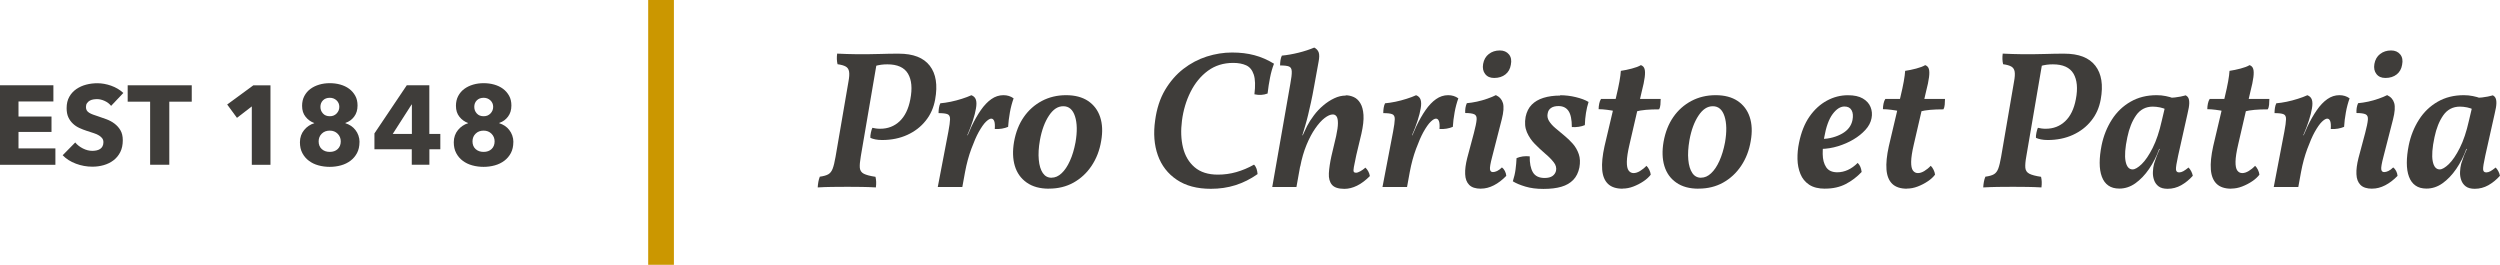 <?xml version="1.0" encoding="UTF-8"?><svg id="Layer_1" xmlns="http://www.w3.org/2000/svg" viewBox="0 0 449.95 47.66"><defs><style>.cls-1{fill:#cb9700;}.cls-2{fill:#3f3d3a;}</style></defs><path class="cls-2" d="M147.17,33.75c.02-.35,.06-.69,.12-1.03,.06-.33,.15-.64,.26-.92,.68-.09,1.2-.24,1.54-.44,.34-.2,.6-.54,.78-1.02,.18-.48,.35-1.18,.51-2.1l2.33-13.57c.14-.75,.18-1.34,.11-1.77s-.27-.73-.6-.92c-.33-.19-.82-.33-1.48-.42-.14-.59-.16-1.23-.07-1.91,.52,.02,1.1,.05,1.73,.07,.64,.02,1.27,.04,1.91,.04h1.7c.68,0,1.54-.02,2.56-.05,1.02-.04,2.09-.05,3.2-.05,2.59,0,4.45,.72,5.57,2.17,1.12,1.45,1.44,3.47,.97,6.06-.26,1.46-.82,2.74-1.7,3.83-.87,1.1-1.98,1.95-3.32,2.56-1.34,.61-2.85,.92-4.52,.92-.47,0-.88-.04-1.22-.11-.34-.07-.64-.16-.9-.28-.02-.23,0-.55,.09-.94s.17-.68,.27-.87c.19,.05,.4,.09,.64,.12,.23,.04,.49,.05,.78,.05,1.37,0,2.53-.45,3.48-1.34,.95-.9,1.6-2.21,1.93-3.96,.38-1.96,.24-3.49-.42-4.61-.66-1.12-1.9-1.68-3.71-1.68-.38,0-.75,.02-1.13,.07-.38,.05-.79,.14-1.24,.28l.49-.78-2.9,16.96c-.16,.92-.22,1.62-.18,2.1,.05,.48,.29,.84,.72,1.06,.44,.22,1.14,.41,2.1,.55,.07,.31,.11,.61,.12,.9,.01,.29,0,.63-.05,1.01-.9-.05-1.75-.08-2.56-.09s-1.66-.02-2.53-.02c-1.04,0-1.98,0-2.83,.02-.85,.01-1.7,.04-2.54,.09Z"/><path class="cls-2" d="M174.84,17.14c.42,.16,.69,.44,.81,.83,.12,.39,.12,.91,0,1.57-.09,.59-.28,1.31-.55,2.16-.27,.85-.61,1.73-1.01,2.65h.07l.71-1.63c.52-1.08,1.07-2.05,1.66-2.9,.59-.85,1.22-1.51,1.89-1.98,.67-.47,1.4-.71,2.17-.71,.71,0,1.32,.19,1.84,.57-.28,.78-.51,1.62-.67,2.53-.16,.91-.27,1.77-.32,2.6-.33,.14-.7,.25-1.11,.32-.41,.07-.84,.09-1.29,.07,.05-.68,.01-1.17-.11-1.45-.12-.28-.29-.42-.53-.42s-.55,.18-.94,.55c-.39,.37-.83,1-1.33,1.89-.4,.73-.84,1.73-1.31,3-.47,1.27-.85,2.66-1.13,4.17l-.49,2.69h-4.42l1.91-9.97c.19-1.01,.29-1.75,.3-2.23,.01-.47-.14-.77-.46-.9-.32-.13-.85-.19-1.61-.19,0-.31,.02-.62,.07-.94,.05-.32,.13-.59,.25-.83,.57-.05,1.19-.14,1.87-.28s1.36-.32,2.01-.53c.66-.21,1.22-.42,1.7-.64Z"/><path class="cls-2" d="M188.8,33.96c-1.63,0-2.96-.36-4.01-1.1s-1.76-1.73-2.14-3c-.38-1.27-.42-2.72-.14-4.35,.31-1.72,.89-3.2,1.75-4.44,.86-1.24,1.94-2.2,3.25-2.9,1.31-.69,2.76-1.04,4.36-1.04s2.92,.35,3.96,1.04c1.04,.7,1.76,1.66,2.17,2.88,.41,1.23,.48,2.66,.19,4.31-.28,1.7-.86,3.19-1.73,4.49-.87,1.3-1.96,2.3-3.25,3.02-1.3,.72-2.77,1.08-4.42,1.08Zm.46-1.98c.64,0,1.24-.26,1.8-.79,.57-.53,1.07-1.27,1.5-2.23,.44-.95,.77-2.07,1.01-3.34,.33-1.91,.3-3.47-.09-4.68-.39-1.21-1.09-1.82-2.1-1.82s-1.83,.56-2.58,1.68c-.75,1.12-1.3,2.59-1.63,4.4-.24,1.34-.31,2.53-.21,3.55,.09,1.03,.34,1.82,.72,2.39,.39,.57,.91,.85,1.57,.85Z"/><path class="cls-2" d="M229.3,11.45c-.31,.8-.55,1.64-.72,2.53-.18,.88-.32,1.83-.44,2.85-.73,.28-1.52,.33-2.37,.14,.19-1.55,.15-2.74-.12-3.55s-.72-1.37-1.36-1.66c-.64-.29-1.41-.44-2.33-.44-1.77,0-3.29,.48-4.58,1.43-1.28,.95-2.32,2.22-3.11,3.8-.79,1.58-1.3,3.3-1.54,5.16-.23,1.77-.17,3.39,.19,4.86,.36,1.47,1.06,2.65,2.09,3.53s2.42,1.33,4.19,1.33c1.13,0,2.24-.15,3.32-.46,1.08-.31,2.14-.75,3.18-1.34,.21,.21,.36,.47,.46,.76,.09,.29,.15,.61,.18,.94-1.27,.9-2.6,1.56-3.99,2-1.39,.44-2.86,.65-4.42,.65-2.47,0-4.52-.54-6.13-1.63-1.61-1.08-2.75-2.55-3.41-4.4-.66-1.85-.82-3.94-.49-6.27,.28-2.12,.88-3.95,1.78-5.48,.91-1.53,2.01-2.8,3.3-3.8s2.7-1.74,4.22-2.23c1.52-.48,3.03-.72,4.54-.72s2.8,.16,4.01,.48,2.4,.83,3.55,1.54Z"/><path class="cls-2" d="M228.98,33.65l3.25-18.55c.19-1.01,.28-1.75,.26-2.23-.01-.47-.18-.77-.49-.9-.32-.13-.85-.19-1.61-.19,0-.31,.02-.62,.07-.94,.05-.32,.13-.59,.25-.83,.96-.09,1.97-.27,3.02-.53,1.05-.26,1.98-.57,2.81-.92,.4,.21,.67,.51,.8,.88,.13,.38,.12,.93-.02,1.66-.31,1.67-.57,3.1-.78,4.29-.21,1.19-.41,2.21-.6,3.06-.19,.85-.36,1.59-.51,2.23-.15,.64-.32,1.25-.49,1.84-.18,.59-.36,1.2-.55,1.84l.6,.04-1.66,9.26h-4.35Zm13.22-16.5c.49,0,.98,.11,1.45,.32,.47,.21,.87,.58,1.18,1.1,.32,.52,.51,1.23,.57,2.12,.06,.9-.07,2.01-.37,3.36l-.92,3.85c-.21,.99-.36,1.71-.44,2.16-.08,.45-.09,.73-.02,.85,.07,.12,.2,.18,.39,.18,.21,0,.48-.09,.8-.27,.32-.18,.62-.39,.9-.65,.21,.19,.39,.42,.53,.69,.14,.27,.24,.55,.28,.83-.78,.78-1.55,1.36-2.31,1.73-.77,.38-1.53,.57-2.28,.57-1.08,0-1.83-.25-2.24-.74s-.6-1.18-.55-2.07,.2-1.91,.46-3.09l.85-3.6c.21-.97,.32-1.74,.32-2.32s-.08-.98-.25-1.22-.39-.35-.67-.35c-.42,0-.91,.21-1.47,.64-.55,.42-1.11,1.04-1.68,1.86-.57,.81-1.09,1.8-1.57,2.95-.48,1.16-.87,2.47-1.15,3.96l-.18-4.31,1.41-3c.33-.64,.74-1.28,1.24-1.94,.49-.66,1.05-1.25,1.68-1.78,.62-.53,1.28-.96,1.98-1.29,.69-.33,1.38-.49,2.07-.49Z"/><path class="cls-2" d="M254.88,17.14c.42,.16,.69,.44,.81,.83,.12,.39,.12,.91,0,1.57-.09,.59-.28,1.31-.55,2.16-.27,.85-.61,1.73-1.01,2.65h.07l.71-1.63c.52-1.08,1.07-2.05,1.66-2.9,.59-.85,1.22-1.51,1.89-1.98,.67-.47,1.4-.71,2.17-.71,.71,0,1.32,.19,1.84,.57-.28,.78-.51,1.62-.67,2.53-.17,.91-.27,1.77-.32,2.6-.33,.14-.7,.25-1.11,.32-.41,.07-.84,.09-1.29,.07,.05-.68,.01-1.17-.11-1.45-.12-.28-.29-.42-.53-.42s-.55,.18-.94,.55c-.39,.37-.83,1-1.33,1.89-.4,.73-.84,1.73-1.31,3s-.85,2.66-1.13,4.17l-.49,2.69h-4.42l1.91-9.97c.19-1.01,.29-1.75,.3-2.23,.01-.47-.14-.77-.46-.9-.32-.13-.85-.19-1.61-.19,0-.31,.02-.62,.07-.94s.13-.59,.25-.83c.57-.05,1.19-.14,1.87-.28s1.35-.32,2.01-.53c.66-.21,1.23-.42,1.7-.64Z"/><path class="cls-2" d="M266.54,33.96c-.97,0-1.67-.23-2.12-.69s-.69-1.1-.72-1.93c-.04-.82,.09-1.79,.37-2.9l1.2-4.49c.28-1.08,.45-1.88,.49-2.39,.05-.51-.09-.84-.41-.99-.32-.15-.87-.23-1.64-.23-.02-.31-.01-.61,.04-.92,.05-.31,.13-.59,.25-.85,.56-.05,1.17-.14,1.82-.28,.65-.14,1.27-.32,1.87-.53,.6-.21,1.11-.42,1.54-.64,.66,.31,1.08,.78,1.27,1.43,.19,.65,.12,1.62-.21,2.92l-1.73,6.75c-.31,1.18-.44,1.93-.39,2.26s.22,.49,.53,.49c.21,0,.46-.06,.74-.19,.28-.13,.58-.35,.88-.65,.21,.16,.39,.38,.53,.65,.14,.27,.22,.56,.25,.87-.71,.73-1.45,1.3-2.23,1.7-.78,.4-1.55,.6-2.33,.6Zm2.37-19.93c-.71,0-1.24-.23-1.61-.71-.37-.47-.49-1.07-.37-1.8,.14-.78,.48-1.38,1.03-1.8,.54-.42,1.2-.64,1.98-.64,.71,0,1.25,.24,1.64,.71,.39,.47,.5,1.1,.34,1.87-.12,.73-.44,1.31-.97,1.73s-1.21,.64-2.03,.64Z"/><path class="cls-2" d="M280.78,17.14c.94,0,1.89,.11,2.83,.34s1.71,.51,2.3,.87c-.4,1.25-.62,2.64-.67,4.17-.33,.14-.69,.24-1.1,.3-.4,.06-.81,.08-1.24,.05,0-1.34-.2-2.31-.6-2.9-.4-.59-1-.88-1.8-.88-.56,0-1.01,.11-1.34,.34-.33,.22-.53,.54-.6,.94-.12,.49-.04,.96,.23,1.4,.27,.44,.65,.87,1.15,1.29s1.02,.87,1.59,1.33c.57,.46,1.08,.96,1.56,1.5,.47,.54,.82,1.16,1.06,1.86,.24,.7,.27,1.49,.11,2.39-.19,.92-.55,1.66-1.1,2.23s-1.25,.98-2.14,1.24c-.88,.26-1.96,.39-3.23,.39s-2.31-.14-3.25-.42c-.94-.28-1.7-.6-2.26-.95,.23-.73,.4-1.44,.49-2.14s.15-1.37,.18-2.03c.73-.31,1.52-.41,2.37-.32-.02,1.2,.16,2.15,.56,2.85,.4,.69,1.11,1.04,2.12,1.04,.61,0,1.08-.12,1.41-.35s.54-.54,.64-.92c.12-.54-.02-1.07-.42-1.57s-.91-1.03-1.54-1.55c-.62-.53-1.24-1.11-1.85-1.73-.61-.62-1.09-1.33-1.43-2.12-.34-.79-.42-1.71-.23-2.77,.19-.89,.55-1.62,1.09-2.17,.54-.55,1.25-.97,2.12-1.24,.87-.27,1.87-.41,3-.41Z"/><path class="cls-2" d="M290.86,20.04c-.54-.12-1.09-.21-1.64-.28s-1.06-.11-1.5-.11c0-.33,.04-.67,.11-1.01,.07-.34,.18-.62,.32-.83h2.9l-.18,2.23Zm1.17,13.92c-1.15,0-2.03-.29-2.63-.87-.6-.58-.95-1.43-1.04-2.56-.09-1.13,.05-2.53,.42-4.21l2.09-8.87c.26-1.08,.46-2.01,.6-2.79,.14-.78,.22-1.41,.25-1.91,.64-.09,1.29-.23,1.98-.41s1.23-.38,1.63-.62c.33,.12,.55,.34,.65,.67,.11,.33,.12,.83,.04,1.48-.08,.66-.26,1.54-.55,2.65l-2.19,9.47c-.31,1.32-.47,2.36-.48,3.11-.01,.75,.09,1.28,.32,1.59s.52,.46,.9,.46c.35,0,.74-.12,1.15-.37,.41-.25,.8-.56,1.15-.94,.19,.17,.36,.4,.51,.71,.15,.31,.24,.6,.27,.88-.31,.42-.74,.82-1.31,1.2-.56,.38-1.17,.69-1.82,.94-.65,.25-1.29,.37-1.93,.37Zm2.37-13.89l.21-2.26h4.28c0,.35-.02,.7-.05,1.04s-.11,.62-.23,.83c-.92,0-1.71,.03-2.39,.09-.67,.06-1.28,.16-1.82,.3Z"/><path class="cls-2" d="M305.7,33.96c-1.63,0-2.96-.36-4.01-1.1-1.05-.73-1.76-1.73-2.14-3-.38-1.27-.42-2.72-.14-4.35,.31-1.72,.89-3.2,1.75-4.44,.86-1.24,1.94-2.2,3.25-2.9,1.31-.69,2.76-1.04,4.37-1.04s2.92,.35,3.96,1.04c1.04,.7,1.76,1.66,2.17,2.88,.41,1.23,.48,2.66,.19,4.31-.28,1.7-.86,3.19-1.73,4.49-.87,1.3-1.96,2.3-3.25,3.02-1.3,.72-2.77,1.08-4.42,1.08Zm.46-1.98c.64,0,1.24-.26,1.8-.79,.57-.53,1.07-1.27,1.5-2.23s.77-2.07,1.01-3.34c.33-1.91,.3-3.47-.09-4.68-.39-1.21-1.09-1.82-2.1-1.82s-1.83,.56-2.58,1.68-1.3,2.59-1.63,4.4c-.23,1.34-.31,2.53-.21,3.55,.09,1.03,.34,1.82,.72,2.39s.91,.85,1.57,.85Z"/><path class="cls-2" d="M328.49,33.96c-1.2,0-2.16-.24-2.88-.72-.72-.48-1.24-1.12-1.57-1.93s-.51-1.69-.53-2.67,.07-1.96,.28-2.95c.38-1.88,1.01-3.46,1.89-4.72,.88-1.26,1.93-2.21,3.13-2.86,1.2-.65,2.46-.97,3.78-.97,1.11,0,2,.19,2.67,.58,.67,.39,1.14,.9,1.4,1.54,.26,.64,.32,1.31,.18,2.01-.14,.75-.51,1.46-1.1,2.1-.59,.65-1.31,1.23-2.16,1.73-.85,.51-1.78,.91-2.79,1.22-1.01,.31-2.04,.47-3.07,.49l.11-1.77c1.44-.07,2.67-.4,3.71-.99,1.04-.59,1.66-1.4,1.87-2.44,.14-.73,.09-1.32-.16-1.77-.25-.45-.68-.67-1.29-.67-.73,0-1.44,.45-2.12,1.36-.68,.91-1.19,2.31-1.52,4.22-.19,1.04-.28,2.03-.27,2.99,.01,.95,.22,1.74,.62,2.35,.4,.61,1.07,.92,2.01,.92,.64,0,1.27-.14,1.89-.42,.62-.28,1.22-.71,1.78-1.27,.21,.21,.37,.45,.48,.71,.11,.26,.18,.57,.23,.92-.85,.9-1.8,1.62-2.86,2.17-1.06,.55-2.3,.83-3.71,.83Z"/><path class="cls-2" d="M342.03,20.04c-.54-.12-1.09-.21-1.64-.28s-1.06-.11-1.5-.11c0-.33,.04-.67,.11-1.01,.07-.34,.18-.62,.32-.83h2.9l-.18,2.23Zm1.17,13.92c-1.15,0-2.03-.29-2.63-.87-.6-.58-.95-1.43-1.04-2.56-.09-1.13,.05-2.53,.42-4.21l2.09-8.87c.26-1.08,.46-2.01,.6-2.79,.14-.78,.22-1.41,.25-1.91,.64-.09,1.29-.23,1.98-.41s1.23-.38,1.63-.62c.33,.12,.55,.34,.65,.67,.11,.33,.12,.83,.04,1.48-.08,.66-.26,1.54-.55,2.65l-2.19,9.47c-.31,1.32-.47,2.36-.48,3.11-.01,.75,.09,1.28,.32,1.59s.52,.46,.9,.46c.35,0,.74-.12,1.15-.37,.41-.25,.8-.56,1.15-.94,.19,.17,.36,.4,.51,.71,.15,.31,.24,.6,.27,.88-.31,.42-.74,.82-1.31,1.2-.56,.38-1.17,.69-1.82,.94-.65,.25-1.29,.37-1.93,.37Zm2.37-13.89l.21-2.26h4.28c0,.35-.02,.7-.05,1.04s-.11,.62-.23,.83c-.92,0-1.71,.03-2.39,.09-.67,.06-1.28,.16-1.82,.3Z"/><path class="cls-2" d="M356.94,33.75c.02-.35,.06-.69,.12-1.03,.06-.33,.15-.64,.27-.92,.68-.09,1.2-.24,1.54-.44,.34-.2,.6-.54,.78-1.02,.18-.48,.35-1.18,.51-2.1l2.33-13.57c.14-.75,.18-1.34,.11-1.77-.07-.42-.27-.73-.6-.92-.33-.19-.82-.33-1.48-.42-.14-.59-.16-1.23-.07-1.91,.52,.02,1.09,.05,1.73,.07,.64,.02,1.27,.04,1.91,.04h1.7c.68,0,1.54-.02,2.56-.05,1.03-.04,2.09-.05,3.2-.05,2.59,0,4.45,.72,5.57,2.17,1.12,1.45,1.44,3.47,.97,6.06-.26,1.46-.82,2.74-1.7,3.83-.87,1.1-1.98,1.95-3.32,2.56-1.34,.61-2.85,.92-4.52,.92-.47,0-.88-.04-1.22-.11s-.64-.16-.9-.28c-.02-.23,0-.55,.09-.94,.08-.39,.17-.68,.26-.87,.19,.05,.4,.09,.64,.12,.24,.04,.49,.05,.78,.05,1.37,0,2.53-.45,3.48-1.34s1.6-2.21,1.93-3.96c.38-1.96,.23-3.49-.42-4.61-.66-1.12-1.9-1.68-3.71-1.68-.38,0-.75,.02-1.13,.07-.38,.05-.79,.14-1.24,.28l.49-.78-2.9,16.96c-.17,.92-.22,1.62-.18,2.1,.05,.48,.29,.84,.73,1.06,.43,.22,1.14,.41,2.1,.55,.07,.31,.11,.61,.12,.9,.01,.29,0,.63-.05,1.01-.89-.05-1.75-.08-2.56-.09-.81-.01-1.65-.02-2.53-.02-1.04,0-1.98,0-2.83,.02s-1.7,.04-2.54,.09Z"/><path class="cls-2" d="M391.11,17.67l-1.2,2.05c-.31-.16-.69-.29-1.15-.39-.46-.09-.89-.14-1.29-.14-1.27,0-2.27,.52-3,1.55-.73,1.04-1.26,2.36-1.59,3.96-.4,1.88-.51,3.32-.32,4.31,.19,.99,.61,1.48,1.27,1.48,.42,0,.97-.32,1.63-.95,.66-.64,1.32-1.61,1.98-2.92,.66-1.31,1.2-2.93,1.63-4.86l.67-2.83,1.45,.25-1.8,7.63h-.78c-.47,1.32-1.08,2.52-1.82,3.6-.74,1.08-1.57,1.94-2.47,2.58s-1.87,.95-2.88,.95c-.8,0-1.46-.18-1.98-.55-.52-.36-.91-.89-1.17-1.59-.26-.69-.39-1.53-.39-2.49s.12-2.03,.35-3.18c.35-1.7,.97-3.23,1.84-4.59,.87-1.37,1.99-2.44,3.36-3.23,1.37-.79,2.93-1.18,4.7-1.18,.57,0,1.11,.05,1.64,.16,.53,.11,.97,.23,1.33,.37Zm2.26-.53c.21,.12,.38,.28,.49,.49s.17,.54,.16,.97c-.01,.44-.11,1.04-.3,1.82l-1.7,7.6c-.28,1.27-.41,2.09-.39,2.46,.02,.37,.21,.55,.57,.55,.23,0,.48-.07,.74-.21,.26-.14,.58-.37,.95-.67,.19,.19,.35,.42,.49,.69,.14,.27,.23,.54,.28,.8-.64,.71-1.33,1.27-2.09,1.7-.75,.42-1.57,.64-2.44,.64-.71,0-1.25-.15-1.63-.44-.38-.29-.65-.67-.81-1.13-.16-.46-.24-.95-.21-1.48,.02-.53,.09-1.02,.21-1.47,.09-.26,.2-.57,.32-.92,.12-.35,.25-.71,.41-1.06,.15-.35,.29-.67,.41-.95l1.2-5.58-.81-3.32c.78,.02,1.52,0,2.23-.09,.71-.08,1.34-.21,1.91-.37Z"/><path class="cls-2" d="M400.41,20.04c-.54-.12-1.09-.21-1.64-.28s-1.06-.11-1.5-.11c0-.33,.04-.67,.11-1.01,.07-.34,.18-.62,.32-.83h2.9l-.18,2.23Zm1.17,13.92c-1.15,0-2.03-.29-2.63-.87-.6-.58-.95-1.43-1.04-2.56-.09-1.13,.05-2.53,.42-4.21l2.09-8.87c.26-1.08,.46-2.01,.6-2.79,.14-.78,.22-1.41,.25-1.91,.64-.09,1.29-.23,1.98-.41s1.23-.38,1.63-.62c.33,.12,.55,.34,.65,.67,.11,.33,.12,.83,.04,1.48-.08,.66-.26,1.54-.55,2.65l-2.19,9.47c-.31,1.32-.47,2.36-.48,3.11-.01,.75,.09,1.28,.32,1.59s.52,.46,.9,.46c.35,0,.74-.12,1.15-.37,.41-.25,.8-.56,1.15-.94,.19,.17,.36,.4,.51,.71,.15,.31,.24,.6,.27,.88-.31,.42-.74,.82-1.31,1.2-.56,.38-1.17,.69-1.82,.94-.65,.25-1.29,.37-1.93,.37Zm2.37-13.89l.21-2.26h4.28c0,.35-.02,.7-.05,1.04s-.11,.62-.23,.83c-.92,0-1.71,.03-2.39,.09-.67,.06-1.28,.16-1.82,.3Z"/><path class="cls-2" d="M415.29,17.14c.42,.16,.69,.44,.81,.83,.12,.39,.12,.91,0,1.57-.09,.59-.28,1.31-.55,2.16-.27,.85-.61,1.73-1.01,2.65h.07l.71-1.63c.52-1.08,1.07-2.05,1.66-2.9,.59-.85,1.22-1.51,1.89-1.98,.67-.47,1.4-.71,2.17-.71,.71,0,1.32,.19,1.84,.57-.28,.78-.51,1.62-.67,2.53-.17,.91-.27,1.77-.32,2.6-.33,.14-.7,.25-1.11,.32-.41,.07-.84,.09-1.29,.07,.05-.68,.01-1.17-.11-1.45-.12-.28-.29-.42-.53-.42s-.55,.18-.94,.55c-.39,.37-.83,1-1.33,1.89-.4,.73-.84,1.73-1.31,3s-.85,2.66-1.13,4.17l-.49,2.69h-4.42l1.91-9.97c.19-1.01,.29-1.75,.3-2.23,.01-.47-.14-.77-.46-.9-.32-.13-.85-.19-1.61-.19,0-.31,.02-.62,.07-.94s.13-.59,.25-.83c.57-.05,1.19-.14,1.87-.28s1.35-.32,2.01-.53c.66-.21,1.23-.42,1.7-.64Z"/><path class="cls-2" d="M426.95,33.96c-.97,0-1.67-.23-2.12-.69s-.69-1.1-.72-1.93c-.04-.82,.09-1.79,.37-2.9l1.2-4.49c.28-1.08,.45-1.88,.49-2.39,.05-.51-.09-.84-.41-.99-.32-.15-.87-.23-1.64-.23-.02-.31-.01-.61,.04-.92,.05-.31,.13-.59,.25-.85,.56-.05,1.17-.14,1.82-.28,.65-.14,1.27-.32,1.87-.53,.6-.21,1.11-.42,1.54-.64,.66,.31,1.08,.78,1.27,1.43,.19,.65,.12,1.62-.21,2.92l-1.73,6.75c-.31,1.18-.44,1.93-.39,2.26s.22,.49,.53,.49c.21,0,.46-.06,.74-.19,.28-.13,.58-.35,.88-.65,.21,.16,.39,.38,.53,.65,.14,.27,.22,.56,.25,.87-.71,.73-1.45,1.3-2.23,1.7-.78,.4-1.55,.6-2.33,.6Zm2.37-19.93c-.71,0-1.24-.23-1.61-.71-.37-.47-.49-1.07-.37-1.8,.14-.78,.48-1.38,1.03-1.8,.54-.42,1.2-.64,1.98-.64,.71,0,1.25,.24,1.64,.71,.39,.47,.5,1.1,.34,1.87-.12,.73-.44,1.31-.97,1.73s-1.21,.64-2.03,.64Z"/><path class="cls-2" d="M446.39,17.67l-1.2,2.05c-.31-.16-.69-.29-1.15-.39-.46-.09-.89-.14-1.29-.14-1.27,0-2.27,.52-3,1.55-.73,1.04-1.26,2.36-1.59,3.96-.4,1.88-.51,3.32-.32,4.31,.19,.99,.61,1.48,1.27,1.48,.42,0,.97-.32,1.63-.95,.66-.64,1.32-1.61,1.98-2.92,.66-1.31,1.2-2.93,1.63-4.86l.67-2.83,1.45,.25-1.8,7.63h-.78c-.47,1.32-1.08,2.52-1.82,3.6-.74,1.08-1.57,1.94-2.47,2.58s-1.87,.95-2.88,.95c-.8,0-1.46-.18-1.98-.55-.52-.36-.91-.89-1.17-1.59-.26-.69-.39-1.53-.39-2.49s.12-2.03,.35-3.18c.35-1.7,.97-3.23,1.84-4.59,.87-1.37,1.99-2.44,3.36-3.23,1.37-.79,2.93-1.18,4.7-1.18,.57,0,1.11,.05,1.64,.16,.53,.11,.97,.23,1.33,.37Zm2.26-.53c.21,.12,.38,.28,.49,.49s.17,.54,.16,.97c-.01,.44-.11,1.04-.3,1.82l-1.7,7.6c-.28,1.27-.41,2.09-.39,2.46,.02,.37,.21,.55,.57,.55,.23,0,.48-.07,.74-.21,.26-.14,.58-.37,.95-.67,.19,.19,.35,.42,.49,.69,.14,.27,.23,.54,.28,.8-.64,.71-1.33,1.27-2.09,1.7-.75,.42-1.57,.64-2.44,.64-.71,0-1.25-.15-1.63-.44-.38-.29-.65-.67-.81-1.13-.16-.46-.24-.95-.21-1.48,.02-.53,.09-1.02,.21-1.47,.09-.26,.2-.57,.32-.92,.12-.35,.25-.71,.41-1.06,.15-.35,.29-.67,.41-.95l1.2-5.58-.81-3.32c.78,.02,1.52,0,2.23-.09,.71-.08,1.34-.21,1.91-.37Z"/><path class="cls-2" d="M0,29.65V15.35H9.61v2.91H3.33v2.71h5.94v2.77H3.33v2.97h6.64v2.95H0Z"/><path class="cls-2" d="M20.01,19.07c-.3-.38-.68-.68-1.16-.9-.48-.22-.94-.33-1.38-.33-.23,0-.46,.02-.7,.06-.24,.04-.45,.12-.64,.23-.19,.11-.35,.26-.47,.44-.13,.18-.19,.41-.19,.7,0,.24,.05,.44,.15,.61s.25,.3,.44,.42c.19,.12,.43,.23,.7,.33,.27,.1,.57,.21,.91,.31,.48,.16,.99,.34,1.51,.53,.52,.2,1,.45,1.43,.78s.79,.72,1.07,1.2c.28,.48,.42,1.07,.42,1.79,0,.82-.15,1.53-.45,2.13-.3,.6-.71,1.09-1.22,1.48s-1.1,.68-1.76,.87c-.66,.19-1.34,.28-2.04,.28-1.02,0-2.01-.18-2.97-.54-.96-.36-1.75-.86-2.38-1.52l2.26-2.3c.35,.43,.81,.79,1.38,1.08,.57,.29,1.14,.43,1.71,.43,.26,0,.5-.03,.75-.08,.24-.05,.45-.14,.64-.26,.18-.12,.33-.28,.43-.48,.11-.2,.16-.44,.16-.73s-.07-.5-.2-.69c-.13-.19-.33-.36-.58-.52s-.56-.3-.93-.42c-.37-.13-.79-.27-1.26-.41-.46-.15-.91-.32-1.34-.52-.44-.2-.83-.46-1.17-.78-.34-.32-.62-.7-.83-1.15-.21-.45-.31-1-.31-1.65,0-.79,.16-1.47,.48-2.04s.75-1.03,1.27-1.39c.53-.36,1.12-.63,1.78-.8s1.33-.25,2-.25c.81,0,1.63,.15,2.47,.44,.84,.3,1.58,.73,2.21,1.31l-2.2,2.32Z"/><path class="cls-2" d="M30.47,18.3v11.35h-3.45v-11.35h-4.04v-2.95h11.53v2.95h-4.04Z"/><path class="cls-2" d="M45.32,29.65v-10.5l-2.67,2.06-1.76-2.4,4.7-3.45h3.09v14.3h-3.37Z"/><path class="cls-2" d="M64.7,25.57c0,.75-.15,1.41-.44,1.97-.3,.56-.69,1.02-1.18,1.39-.49,.37-1.06,.65-1.71,.83-.65,.18-1.33,.27-2.03,.27s-1.39-.09-2.04-.27c-.65-.18-1.21-.45-1.7-.82-.49-.36-.88-.82-1.18-1.38-.3-.56-.44-1.21-.44-1.97,0-.43,.07-.83,.2-1.2,.13-.37,.32-.7,.56-.99,.23-.29,.51-.54,.82-.75,.31-.21,.64-.37,.99-.47v-.04c-.62-.23-1.14-.6-1.55-1.12-.42-.52-.63-1.17-.63-1.97,0-.66,.13-1.24,.4-1.76,.27-.51,.63-.94,1.09-1.28,.46-.34,.99-.6,1.6-.78,.61-.18,1.24-.26,1.9-.26s1.29,.08,1.89,.25c.6,.17,1.13,.42,1.59,.76,.46,.34,.82,.76,1.1,1.26,.28,.5,.41,1.09,.41,1.75,0,.79-.2,1.46-.61,2-.4,.54-.93,.92-1.57,1.13v.06c.36,.11,.69,.27,1,.47s.57,.46,.8,.75c.23,.29,.41,.62,.54,.99,.13,.37,.2,.76,.2,1.18Zm-3.37-.12c0-.55-.19-1.01-.56-1.38-.37-.37-.84-.56-1.42-.56s-1.07,.18-1.44,.55c-.37,.36-.56,.83-.56,1.39s.18,1.04,.56,1.38c.37,.34,.85,.51,1.44,.51s1.07-.17,1.43-.51c.36-.34,.55-.8,.55-1.38Zm-.26-6.22c0-.47-.17-.86-.5-1.17-.34-.31-.74-.46-1.21-.46-.51,0-.92,.15-1.23,.46-.31,.31-.46,.7-.46,1.17s.15,.86,.45,1.19c.3,.34,.72,.5,1.24,.5s.91-.17,1.23-.5c.32-.34,.48-.73,.48-1.19Z"/><path class="cls-2" d="M77.28,26.86v2.79h-3.17v-2.79h-6.72v-2.85l5.82-8.66h4.06v8.76h1.98v2.75h-1.96Zm-3.15-8.04h-.06l-3.39,5.29h3.45v-5.29Z"/><path class="cls-2" d="M92.39,25.57c0,.75-.15,1.41-.44,1.97-.3,.56-.69,1.02-1.18,1.39-.49,.37-1.06,.65-1.71,.83-.65,.18-1.33,.27-2.03,.27s-1.39-.09-2.04-.27c-.65-.18-1.21-.45-1.7-.82-.49-.36-.88-.82-1.18-1.38-.3-.56-.44-1.21-.44-1.97,0-.43,.07-.83,.2-1.2,.13-.37,.32-.7,.56-.99,.23-.29,.51-.54,.82-.75,.31-.21,.64-.37,.99-.47v-.04c-.62-.23-1.14-.6-1.55-1.12-.42-.52-.63-1.17-.63-1.97,0-.66,.13-1.24,.4-1.76,.27-.51,.63-.94,1.09-1.28,.46-.34,.99-.6,1.6-.78,.61-.18,1.24-.26,1.9-.26s1.29,.08,1.89,.25c.6,.17,1.13,.42,1.59,.76,.46,.34,.82,.76,1.1,1.26,.28,.5,.41,1.09,.41,1.75,0,.79-.2,1.46-.61,2-.4,.54-.93,.92-1.57,1.13v.06c.36,.11,.69,.27,1,.47s.57,.46,.8,.75c.23,.29,.41,.62,.54,.99,.13,.37,.2,.76,.2,1.18Zm-3.37-.12c0-.55-.19-1.01-.56-1.38-.37-.37-.84-.56-1.42-.56s-1.07,.18-1.44,.55c-.37,.36-.56,.83-.56,1.39s.18,1.04,.56,1.38c.37,.34,.85,.51,1.44,.51s1.07-.17,1.43-.51c.36-.34,.55-.8,.55-1.38Zm-.26-6.22c0-.47-.17-.86-.5-1.17-.34-.31-.74-.46-1.21-.46-.51,0-.92,.15-1.23,.46-.31,.31-.46,.7-.46,1.17s.15,.86,.45,1.19c.3,.34,.72,.5,1.24,.5s.91-.17,1.23-.5c.32-.34,.48-.73,.48-1.19Z"/><rect class="cls-1" x="116.66" width="4.63" height="47.66"/></svg>